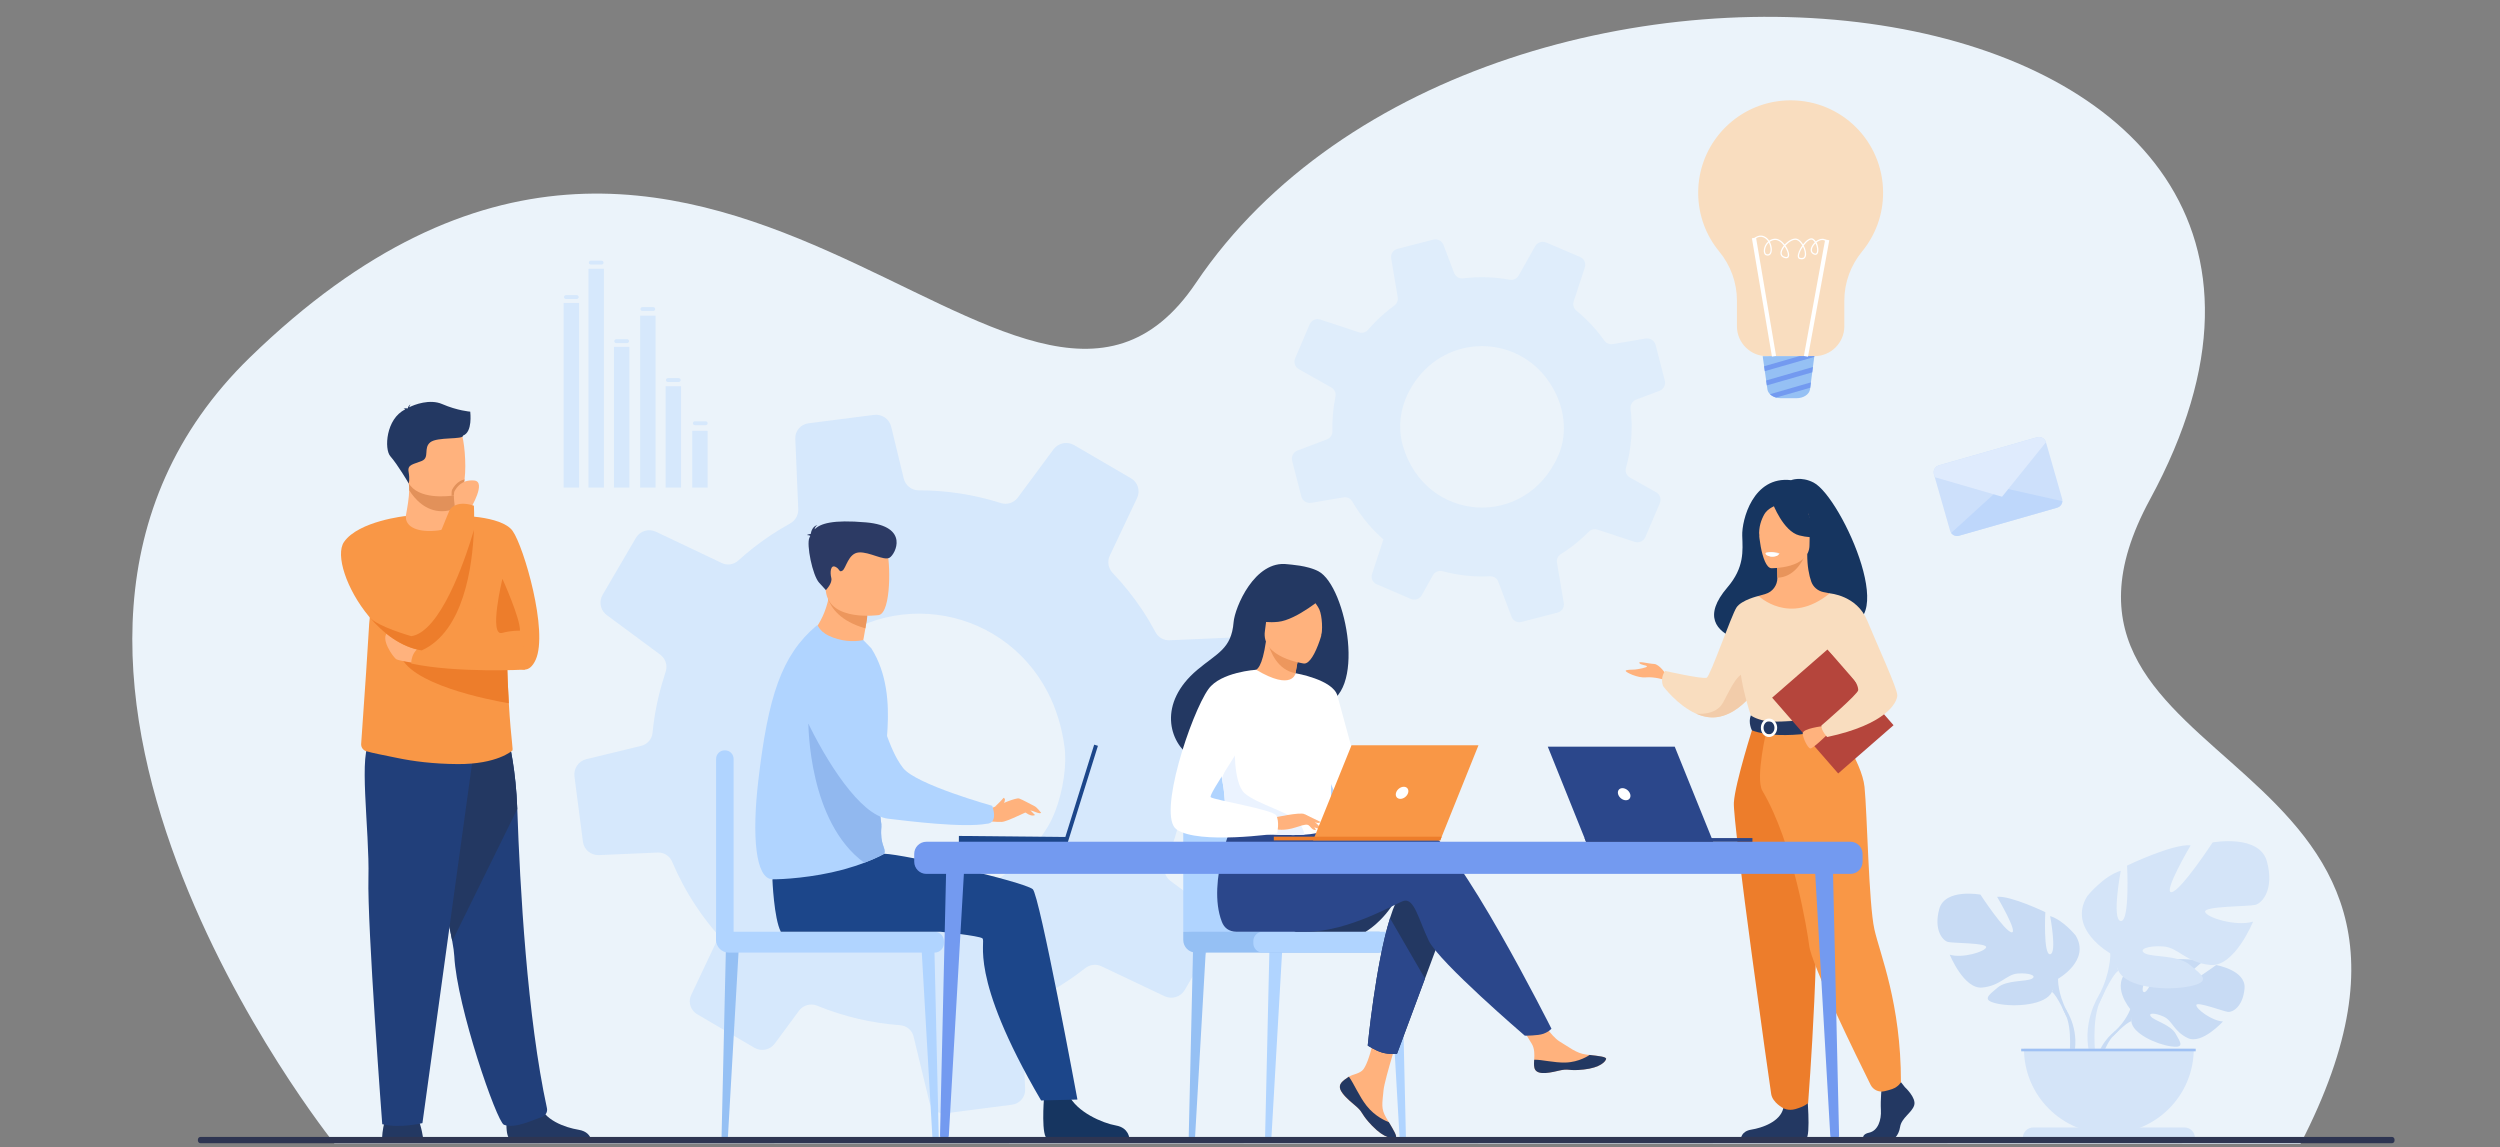 <?xml version="1.0" encoding="utf-8"?>
<!-- Generator: Adobe Illustrator 16.0.0, SVG Export Plug-In . SVG Version: 6.00 Build 0)  -->
<!DOCTYPE svg PUBLIC "-//W3C//DTD SVG 1.1//EN" "http://www.w3.org/Graphics/SVG/1.1/DTD/svg11.dtd">
<svg version="1.1" id="Слой_1" xmlns="http://www.w3.org/2000/svg" xmlns:xlink="http://www.w3.org/1999/xlink" x="0px" y="0px"
	 width="3200px" height="1468.667px" viewBox="0 0 3200 1468.667" enable-background="new 0 0 3200 1468.667" xml:space="preserve">
<rect x="0" y="0" width="3200" height="1468.667" fill="#808080" stroke="none"/>
<g>
	<path fill="#EBF3FA" d="M427.929,1463.521c0,0-501.451-623.91-107.736-1006.336c586.016-569.212,984.846,239.734,1210.588-95.048
		c373.415-553.785,1595.033-411.665,1221.268,276.969c-196.095,361.29,459.983,307.303,192.522,825.129L427.929,1463.521z"/>
	<g>
		<path fill="#DFEDFB" d="M2106.089,687.407l18.104-42.41l0.426-1.013c2.171-5.178,0.144-11.137-4.721-13.865l-33.566-18.869
			c-0.557-0.312-1.072-0.662-1.547-1.045c-3.277-2.725-4.8-7.175-3.556-11.339c6.969-24.634,8.987-50.337,5.873-75.731
			c-0.114-1.054-0.074-2.096,0.078-3.091c0.635-3.784,3.282-7.067,6.95-8.494l30.078-11.315c3.947-1.521,6.624-5.189,7.045-9.222
			c0.092-1.232,0.037-2.552-0.29-3.854l-11.769-45.595c-1.435-5.604-7.006-9.238-12.771-8.241l-42.149,7.152
			c-4.156,0.692-8.32-1.055-10.729-4.526c-3.536-4.95-7.237-9.759-11.258-14.436c-7.543-8.776-15.694-16.668-24.337-23.707
			l-0.035-0.041c-3.61-2.943-5.032-7.696-3.576-12.114l13.565-41.244l0.66-2.079c1.793-5.283-0.82-11.17-6.033-13.383
			l-43.347-18.523c-5.29-2.219-11.445-0.168-14.262,4.845l-21.013,37.352c-2.326,4.16-7.06,6.357-11.673,5.428
			c-19.585-3.608-39.626-4.231-59.403-1.699c-5.037,0.587-9.813-2.289-11.62-7.07l-13.489-35.622
			c-2.067-5.42-7.809-8.332-13.337-6.891l-45.79,11.792c-5.409,1.411-8.83,6.727-7.887,12.178l8.335,49.555
			c0.728,4.196-1.024,8.438-4.466,10.965c-4.26,3.084-8.417,6.37-12.474,9.857c-7.657,6.582-14.651,13.603-20.977,20.982
			c-2.849,3.385-7.44,4.741-11.629,3.302l-49.548-16.359c-5.479-1.769-11.33,0.886-13.585,6.135l-18.611,43.494
			c-1.936,4.615-0.483,9.989,3.393,12.991c0.403,0.302,0.842,0.644,1.327,0.875l41.435,23.333c3.863,2.149,6.102,6.344,5.616,10.72
			c-0.029,0.385-0.058,0.77-0.164,1.149c-0.241,1.143-0.477,2.209-0.605,3.399c-2.562,13.431-3.638,27.168-3.281,40.897
			c0.196,4.582-2.676,8.778-7.055,10.383l-37.616,14.268c-5.338,1.997-8.289,7.773-6.849,13.301l2.602,10.144l9.173,35.374
			c1.399,5.563,6.862,9.072,12.545,8.146l41.522-7.045c4.434-0.787,8.8,1.361,11.061,5.248
			c5.888,10.199,12.882,20.094,20.888,29.408c5.942,6.913,12.346,13.357,19.026,19.203l-2.859,8.648l-11.661,35.504
			c-1.491,4.377,0.042,9.176,3.593,11.883c0.729,0.597,1.547,1.046,2.447,1.423l43.602,18.736
			c5.177,2.172,11.142,0.067,13.906-4.756l14.314-25.549c2.416-4.307,7.575-6.511,12.354-5.221
			c19.801,5.366,40.265,7.569,60.588,6.511c4.819-0.256,9.175,2.55,10.738,6.965l17.037,45.025
			c1.943,5.023,7.306,7.828,12.555,6.482l46.27-11.988c5.486-1.405,8.948-6.757,7.97-12.249l-8.688-51.556
			c-0.787-4.433,1.249-8.847,5.105-11.227c8.24-5.067,16.154-10.934,23.771-17.48c4.098-3.523,8.013-7.175,11.742-10.958
			c2.933-2.953,7.271-4.018,11.239-2.751l47.511,15.664C2097.823,695.376,2103.752,692.728,2106.089,687.407z M1982.58,488.457
			c21.401,31.384,24.019,66.885,12.246,94.131c-41.422,95.419-169.902,86.879-199.016-11.467
			c-7.139-25.274-4.107-53.441,14.119-80.876C1852.622,426.7,1941.627,428.505,1982.58,488.457z"/>
	</g>
	<g>
		<path fill="#D6E8FC" d="M1516.437,1267.262l41.567-71.276l0.979-1.704c5.006-8.709,2.73-19.74-5.3-25.665l-55.405-40.96
			c-0.918-0.679-1.757-1.413-2.513-2.199c-5.214-5.566-6.928-13.806-3.795-20.922c17.847-42.188,27.14-87.377,27.253-133.155
			c0.032-1.897,0.334-3.738,0.826-5.471c1.967-6.577,7.397-11.819,14.228-13.536l55.917-13.406
			c7.345-1.824,12.914-7.742,14.556-14.809c0.438-2.167,0.634-4.523,0.342-6.907l-10.766-83.568
			c-1.301-10.27-10.385-17.958-20.842-17.47l-76.426,3.334c-7.532,0.306-14.538-3.721-18.042-10.419
			c-5.177-9.575-10.681-18.936-16.78-28.132c-11.443-17.258-24.163-33.082-37.943-47.5l-0.053-0.081
			c-5.756-6.028-7.225-14.782-3.657-22.304l33.248-70.213l1.634-3.545c4.357-8.982,1.025-20.015-7.739-25.102l-72.845-42.519
			c-8.9-5.115-20.283-2.841-26.398,5.434l-45.607,61.649c-5.055,6.868-13.947,9.718-21.932,7.044
			c-33.97-10.757-69.416-16.316-105.091-16.214c-9.075-0.077-16.916-6.245-19.061-15.135l-16.036-66.244
			c-2.467-10.083-12.014-16.527-22.148-15.198l-83.92,10.764c-9.917,1.303-17.171,9.981-16.708,19.869l3.789,89.836
			c0.36,7.612-3.694,14.754-10.366,18.476c-8.247,4.53-16.358,9.44-24.335,14.73c-15.059,9.985-29.035,20.896-41.905,32.593
			c-5.81,5.376-14.265,6.764-21.381,3.279l-84.337-40.055c-9.334-4.356-20.314-0.944-25.482,7.874l-42.708,73.089
			c-4.462,7.763-3.078,17.627,3.137,23.818c0.649,0.625,1.351,1.33,2.163,1.848l68.382,50.634c6.381,4.675,9.423,12.62,7.589,20.281
			c-0.138,0.676-0.274,1.354-0.547,2.003c-0.682,1.977-1.336,3.816-1.83,5.9c-7.533,23.278-12.496,47.43-14.913,71.884
			c-0.67,8.18-6.701,14.991-14.832,16.868l-69.958,16.975c-9.92,2.358-16.445,11.959-15.115,22.095l2.365,18.589l8.428,64.844
			c1.248,10.188,10.168,17.632,20.462,17.25l75.288-3.282c8.047-0.412,15.322,4.372,18.473,11.775
			c8.188,19.417,18.407,38.539,30.552,56.854c9.014,13.593,18.951,26.458,29.513,38.321l-6.998,14.72l-28.591,60.445
			c-3.621,7.441-1.964,16.302,3.738,21.896c1.162,1.223,2.514,2.201,4.029,3.071l73.25,42.953
			c8.709,5.006,19.768,2.596,25.748-5.354l31.092-42.183c5.246-7.111,14.896-9.878,23.096-6.526
			c33.962,13.927,69.807,22.386,106.126,25.021c8.613,0.617,15.723,6.566,17.518,14.752l20.246,83.727
			c2.333,9.352,11.231,15.523,20.85,14.301l84.815-11.007c10.053-1.274,17.388-10.007,16.871-19.978l-3.969-93.466
			c-0.413-8.046,4.184-15.429,11.56-18.798c15.756-7.167,31.109-15.824,46.087-25.756c8.059-5.344,15.82-10.959,23.283-16.846
			c5.862-4.592,13.802-5.519,20.566-2.388l80.874,38.367C1499.991,1279.574,1511.106,1276.188,1516.437,1267.262z M1341.351,886.587
			c10.407,20.289,17.717,43.331,21.177,69.048c0.799,5.447,1.027,11.623,0.984,18.097c-0.583,27.928-8.982,61.74-21.332,82.704
			c-94.744,160.214-320.962,116.504-350.802-64.576c-0.454-2.98-0.906-5.961-1.278-8.996c-3.642-28.29,5.324-71.854,19.551-96.523
			c7.481-12.93,15.826-24.558,24.764-34.938C1124.333,748.064,1281.959,771.044,1341.351,886.587z"/>
	</g>
	<g>
		<path fill="#233862" d="M541.785,1458.153c0,0-2.209-17.211-7.326-27.444s-37.678-3.722-37.678-3.722s-6.512,5.582-7.907,31.631
			L541.785,1458.153z"/>
		<path fill="#233862" d="M652.721,1457.92c-7.651-4.67-3.297-39.508-3.297-39.508s35.651-28.521,40.553-6.685
			c4.902,21.837,33.868,31.641,50.357,34.314c11.382,1.846,14.906,8.15,15.998,11.878H652.721z"/>
		<path fill="#213F7A" d="M578.876,1204.536c1.452,7.996,2.373,14.555,2.617,19.258c3.314,64.645,54.416,212.452,63.557,215.899
			c14.143,5.337,36.415-6.008,48.066-9.72c4.829-1.542,8.087-6.412,7.012-11.353c-25.307-116.34-34.607-283.865-37.991-383.048
			c-1.709-49.957-10.285-84.467-10.285-84.467s-124.636-33.255-125.375,8.812C525.821,997.143,567.762,1143.129,578.876,1204.536z"
			/>
		<path fill="#233862" d="M578.876,1204.536l83.261-168.963c-1.709-49.957-10.285-84.467-10.285-84.467
			s-124.636-33.255-125.375,8.812C525.821,997.143,567.762,1143.129,578.876,1204.536z"/>
		<path fill="#213F7A" d="M606.607,960.065L540.72,1437.6c0,0-28.935,6.978-51.439,1.396c0,0-19.29-253.975-17.682-315.375
			s-13.844-164.297,3.526-175.645S606.607,960.065,606.607,960.065z"/>
		<path fill="#F99746" d="M462.284,952.108c-0.317,4.315,2.443,8.24,6.598,9.446c9.19,2.666,19.787,4.523,40.225,8.758
			c19.195,3.986,45.021,7.517,76.752,7.711c50.47,0.322,69.578-17.074,69.578-17.074c2.174,0.041-1.148-10.523-4.141-60.745
			c-1.014-17.013-1.993-38.577-2.698-65.832c-0.637-24.523-1.067-53.658-1.107-88.222c-0.054-41.577-64.41-86.309-65.598-86.309
			l-0.014,0.02c0,5.987-9.436,17.034-23.966,17.987c-17.249,1.127-38.41-7.457-38.41-17.39c0-0.101-31.181,49.879-42.255,103.135
			c-1.41,6.751-2.497,13.872-3.363,21.369C471.256,807.553,473.792,791.436,462.284,952.108z"/>
		<path fill="#F99746" d="M581.891,659.845c0,0,59.844-0.508,74.246,19.691c14.402,20.199,45.98,128.858,29.501,165.015
			c-16.479,36.156-47.313-14.957-64.426-37.104S581.891,659.845,581.891,659.845z"/>
		<path fill="#FFB27D" d="M582.502,650.71l-0.034,6.187c0,0,1.685,19.347-22.138,22.172c-23.824,2.833-41.56-3.556-40.914-18.485
			c2.146-11.56,4.189-23.486,4.349-33.051c0.059-3.554-0.185-7.326-0.847-11.585l46.163-0.922l13.596,2.221L582.502,650.71z"/>
		<path fill="#E2915A" d="M582.678,617.247l-0.176,33.463c-4.904,2.28-10.437,3.672-16.64,3.672
			c-21.216,0-34.93-15.558-42.097-26.85c0.059-3.554-0.185-7.326-0.847-11.585l46.163-0.922L582.678,617.247z"/>
		<path fill="#FFB27D" d="M519.382,608.519c5.355,28.826,42.55,27.879,58.624,26.067c4.524-0.503,7.37-1.081,7.37-1.081
			c5.101-1.362,7.946-9.396,9.268-19.919c2.625-20.825-0.691-51.396-4.208-59.215c-5.295-11.765-15.269-24.49-52.725-15.309
			C500.248,548.25,512.509,571.586,519.382,608.519z"/>
		<path fill="#ED7D2B" d="M643.087,740.824c0,0,23.145,51.115,22.472,66.436c0,0-11.461-0.394-22.472,2.889
			C624.993,815.543,643.087,740.824,643.087,740.824z"/>
		<path fill="#233862" d="M601.93,526.933c0,0-16.487-1.268-35.933-9.723c-15.784-6.862-35.696,0.695-42.16,4.101
			c0.174-1.042,0.589-2.463,1.576-3.889c0,0-2.902,2.058-3.33,4.935c-0.299,0.22-0.433,0.373-0.355,0.423
			c0,0-3.29-0.602-5.404,0.349c0,0,1.479-0.211,2.008,0.74c0.056,0.101,0.139,0.186,0.237,0.262
			c-24.621,11.896-26.895,50.807-18.972,59.811c9.532,10.832,23.652,34.935,23.652,34.935s1.478-5.471-0.255-15.003
			c-1.733-9.532,6.499-9.532,16.898-13.865s1.733-16.465,10.832-23.831c9.099-7.366,42.462-3.033,42.029-8.666
			C605.138,552.999,601.93,528.202,601.93,526.933z"/>
		<path fill="#ED7D2B" d="M511.838,836.573c9.772,39.235,115.437,59.511,139.457,63.631c-1.014-17.013-1.993-38.577-2.698-65.832
			L511.838,836.573z"/>
		<path fill="#FFB27D" d="M535.033,849.325c-1.007,0-23.49-3.355-27.517-5.369s-22.445-28.188-10.383-34.899
			c12.061-6.712,44.44,20.134,44.44,20.134L535.033,849.325z"/>
		<path fill="#F99746" d="M671.781,857.103c0,0-86.956,4.718-145.312-7.777c0,0-1.472-16.859,16.868-24.347
			c0,0,90.95-19.277,112.8-13.908C677.986,816.439,671.781,857.103,671.781,857.103z"/>
		<path fill="#F99746" d="M472.086,788.861c18.047,21.759,41.638,39.524,67.645,43.686l0.006-0.007
			c0.215-0.329,7.873-11.953,6.437-29.041c-0.665-7.905-3.275-16.986-9.47-26.657c-1.906-2.974-3.604-6.45-5.114-10.309
			c-14.202-36.235-12.087-106.075-12.087-106.075s-60.309,6.316-79.101,33.162C428.892,710.063,443.569,754.459,472.086,788.861z"/>
		<path fill="#E2915A" d="M578.006,634.586c4.524-0.503,7.37-1.081,7.37-1.081c5.101-1.362,7.946-9.396,9.268-19.919
			c-9.563,2.356-13.946,9.745-15.771,12.893C578.046,627.895,577.878,631.069,578.006,634.586z"/>
		<path fill="#FFB27D" d="M602.304,650.891c0,0,20.829-34.37,4.631-35.865c-16.197-1.495-22.705,9.467-25.044,13.494
			s0.611,22.191,0.611,22.191L602.304,650.891z"/>
		<path fill="#F99746" d="M522.919,802.345c0.637,4.356,1.939,8.362,3.55,11.934c5.087,11.295,13.262,18.269,13.262,18.269
			l0.006-0.007c54.094-24.416,65.041-108.262,66.873-154.33c0.738-18.517,0-30.933,0-30.933c-24.403-8.081-31.262,5.96-31.262,5.96
			s-28.812,68.517-43.759,113.296C525.872,783.667,522.187,797.332,522.919,802.345z"/>
		<path fill="#ED7D2B" d="M472.086,788.861c18.047,21.759,41.638,39.524,67.645,43.686l0.006-0.007
			c54.094-24.416,65.041-108.262,66.873-154.33c0,0-25.598,92.839-60.437,125.289c-6.295,5.873-12.899,9.766-19.705,10.779
			c0,0-43.933-12.417-53.148-24.107C472.664,789.332,472.261,788.916,472.086,788.861z"/>
	</g>
	<g>
		<g>
			<path fill="#C8DBF4" d="M2726.783,1291.666c0,0-26.457-30.865-1.631-50.471c0,0,18.133-10.979,32.918-10.087
				c0,0-20.951,35.132-14.173,38.627c6.778,3.494,20.523-40.83,20.523-40.83s41.265-4.002,54.539,2.38
				c0,0-35.276,28.868-27.847,30.587s45.533-26.616,45.533-26.616s38.405,6.536,36.357,29.965s-15.281,30.663-21.098,30.04
				s-39.84-13.61-40.581-8.845s19.739,20.34,34.081,21.068c0,0-27.077,29.861-45.072,21.244
				c-17.996-8.618-19.532-22.279-30.75-27.403s-20.793-5.11-16.162,0.114c4.631,5.227,24.934,10.305,31.349,21.652
				s12.171,19-6.448,16.199c-18.618-2.802-48.882-16.426-50.211-32.025C2726.783,1291.666,2726.783,1291.666,2726.783,1291.666z"/>
			<g>
				<path fill="#C8DBF4" d="M2854.133,1265.853c0,0-104.313-4.02-127.35,25.813c0,0-5.095,15.258-20.771,29.152l-2.444,6.659
					c0,0,18.076-19.059,24.544-20.212C2728.111,1307.266,2717.996,1270.307,2854.133,1265.853z"/>
				<path fill="#C8DBF4" d="M2706.012,1320.818c0,0-22.391,16.559-23.945,46.145l4.063,0.363c0,0,7.151-30.592,20.076-42.555
					C2719.131,1312.808,2706.012,1320.818,2706.012,1320.818z"/>
			</g>
		</g>
		<g>
			<path fill="#C8DBF4" d="M2634.283,1252.85c0,0,42.085-23.568,22.445-55.553c0,0-15.712-19.64-32.547-24.69
				c0,0,8.979,47.697,0,48.819c-8.978,1.122-6.172-53.869-6.172-53.869s-44.33-21.323-61.725-19.64c0,0,27.495,46.574,18.518,45.452
				c-8.979-1.123-39.842-48.258-39.842-48.258s-45.451-8.418-52.746,18.518c-7.295,26.935,4.488,40.401,11.223,42.085
				c6.733,1.684,49.941,1.122,48.818,6.733c-1.122,5.611-30.301,14.59-46.574,9.539c0,0,17.957,44.33,41.524,42.086
				c23.567-2.245,30.862-16.834,45.452-17.957c14.59-1.122,25.251,2.806,17.956,6.734c-7.295,3.928-31.984,1.287-43.769,11.305
				c-11.783,10.019-21.323,16.19,0.561,20.68c21.885,4.489,61.164,1.684,69.021-15.15S2634.283,1252.85,2634.283,1252.85z"/>
			<g>
				<path fill="#C8DBF4" d="M2502.977,1172.046c0,0,117.839,38.157,131.307,80.804c0,0-0.562,19.078,11.223,40.963v8.417
					c0,0-12.346-28.618-19.079-32.546C2626.427,1269.684,2652.8,1232.648,2502.977,1172.046z"/>
				<path fill="#C8DBF4" d="M2645.506,1293.812c0,0,18.172,27.596,7.812,61.188l-4.676-1.255c0,0,4.538-37-4.97-55.608
					C2634.165,1279.527,2645.506,1293.812,2645.506,1293.812z"/>
			</g>
		</g>
		<g>
			<path fill="#D4E4F8" d="M2701.237,1220.346c0,0-55.477-31.066-29.588-73.229c0,0,20.712-25.889,42.901-32.546
				c0,0-11.834,62.873,0,64.353c11.836,1.479,8.137-71.01,8.137-71.01s58.436-28.107,81.365-25.889c0,0-36.244,61.394-24.41,59.914
				c11.836-1.479,52.518-63.612,52.518-63.612s59.915-11.095,69.531,24.409c9.615,35.505-5.918,53.258-14.794,55.477
				s-65.832,1.479-64.353,8.876c1.479,7.397,39.943,19.231,61.394,12.575c0,0-23.67,58.435-54.736,55.476
				c-31.067-2.958-40.683-22.19-59.914-23.67s-33.286,3.698-23.67,8.876c9.615,5.178,42.162,1.697,57.695,14.902
				c15.533,13.206,28.107,21.343-0.74,27.26c-28.848,5.918-80.625,2.219-90.981-19.971
				C2701.237,1220.346,2701.237,1220.346,2701.237,1220.346z"/>
			<g>
				<path fill="#D4E4F8" d="M2874.322,1113.832c0,0-155.333,50.298-173.085,106.514c0,0,0.739,25.149-14.794,53.997v11.096
					c0,0,16.273-37.724,25.148-42.901C2711.592,1242.537,2676.828,1193.718,2874.322,1113.832z"/>
				<path fill="#D4E4F8" d="M2686.443,1274.343c0,0-23.955,36.377-10.299,80.657l6.163-1.655c0,0-5.982-48.772,6.551-73.302
					C2701.392,1255.513,2686.443,1274.343,2686.443,1274.343z"/>
			</g>
		</g>
		<path fill="#D4E4F8" d="M2699.367,1451.025c60.017,0,108.67-48.652,108.67-108.669h-217.338
			C2590.699,1402.373,2639.352,1451.025,2699.367,1451.025z"/>
		<path fill="#D4E4F8" d="M2809.537,1456.555h-220.339l0,0c0-7.404,6.002-13.406,13.406-13.406h193.526
			C2803.535,1443.148,2809.537,1449.15,2809.537,1456.555L2809.537,1456.555z"/>
		<rect x="2587.125" y="1342.355" fill="#9FC1F4" width="223.383" height="3.334"/>
	</g>
	<g>
		<path fill="#163560" d="M2321.428,617.698c-15.996-8.298-28.812-3.083-28.812-3.083c-48.943-5.748-63.222,51.331-62.558,70.971
			c0.655,19.637,2.904,40.733-18.953,66.248c-63.136,73.7,69.092,76.951,69.092,76.951c1.118-58.885,71.705-37.398,68.61-31.433
			C2439.292,819.068,2357.805,636.57,2321.428,617.698z"/>
		<path fill="#FFB27D" d="M2132.632,863.184c0,0-8.606-13.104-15.543-13.36s-19.782-3.854-18.755-1.284
			c1.027,2.568,8.992,2.826,9.763,4.367s-11.818,3.854-15.415,4.111c-3.597,0.256-12.075,0-11.818,1.798
			c0.257,1.799,15.281,9.249,25.882,8.222c10.601-1.028,23.703,3.083,23.703,3.083L2132.632,863.184z"/>
		<path fill="#F9DDBF" d="M2257.108,867.422c0,0-4.679,9.265-13.164,19.909c-10.228,12.81-25.997,27.608-45.798,30.529
			c-9.457,1.395-18.707-0.64-27.208-4.417c-0.023-0.007-0.031-0.007-0.031-0.007c-24.047-10.675-42.129-35.224-42.129-35.224
			c-4.239-11.562,2.697-19.4,2.697-19.4s48.558,10.922,53.183,8.609c4.624-2.312,31.601-80.027,38.021-89.792
			c6.428-9.766,28.317-14.837,28.317-14.837L2257.108,867.422z"/>
		<path fill="#F2CCAA" d="M2243.944,887.331c-10.228,12.81-25.997,27.608-45.798,30.529c-9.457,1.395-18.707-0.64-27.208-4.417
			c0.94,0.124,24.957,3.091,34.53-14.035c9.765-17.473,20.324-45.22,34.83-35.971C2246.557,867.43,2246.279,877.35,2243.944,887.331
			z"/>
		<path fill="#233862" d="M2438.268,1391.574c0,0,14.817,13.521,11.926,23.129c-2.891,9.608-16.262,16.014-18.069,27.756
			c-1.807,11.742-9.034,18.147-15.539,18.147s-31.013,0-31.013,0s-4.788-8.263,6.776-10.754s15.925-16.289,15.202-29.1
			s1.084-29.891,1.084-29.891l24.574-5.693L2438.268,1391.574z"/>
		<path fill="#233862" d="M2312.859,1397.314c0,0,5.331,57.283-1.174,60.485l-83.248-0.171c0,0,0-9.607,13.371-11.742
			s36.861-9.963,40.836-27.399C2286.62,1401.051,2312.859,1397.314,2312.859,1397.314z"/>
		<path fill="#FFB27D" d="M2372.184,986.355c-17.131-38.419-27.613-49.446-25.612-61.37c1.489-8.875-4.535-165.473-4.535-165.473
			c-2.032-0.63-6.106-1.193-8.335-1.688c-7.026-1.561-12.843-6.496-15.264-13.275c-2.915-8.166-5.233-20.223-5.18-35.333
			l-2.194,0.432l-36.897,7.307c0,0,0.84,11.612,0.864,22.551c0.001,0.091,0.001,0.182,0.001,0.272
			c0.045,9.5-6.188,17.885-15.315,20.52c-4.66,1.346-8.716,2.495-8.716,2.495s-13.549,38.682-16.137,78.42
			c-2.588,39.737,24.638,57.001-0.205,136.411C2209.295,1058.728,2381.647,1007.584,2372.184,986.355z"/>
		<path fill="#E8945B" d="M2274.166,716.956c0,0,0.84,11.612,0.864,22.551c20.647-0.582,31.562-19.417,36.033-29.857
			L2274.166,716.956z"/>
		<path fill="#FFB27D" d="M2267.271,727.313c0,0,48.852,0.806,48.886-29.624c0.033-30.43,6.361-50.82-24.828-52.621
			c-31.189-1.801-37.262,9.804-39.743,19.958C2249.104,675.181,2254.564,726.32,2267.271,727.313z"/>
		<path fill="#163560" d="M2269.079,644.323c0,0,13.375,35.7,33.902,40.979c20.526,5.279,29.431-0.221,29.431-0.221
			s-15.745-12.508-19.013-34.342C2313.399,650.739,2279.168,627.332,2269.079,644.323z"/>
		<path fill="#163560" d="M2272.394,647.222c0,0-9.919,3.708-14.001,10.941c-3.991,7.074-7.393,16.442-6.604,27.936
			c0,0-10.076-24.265,1.248-37.992C2265.046,633.552,2272.394,647.222,2272.394,647.222z"/>
		<path fill="#EBF3FA" d="M2277.899,708.436c0,0-3.37,4.435-10.114,4.116c-5.433-0.257-7.527-4.97-7.527-4.97
			S2270.236,705.183,2277.899,708.436z"/>
		<path fill="#F9DDBF" d="M2376.898,828.785c0,0,1.24,17.489,0,38.477c-0.825,13.912-14.898,32.548-16.895,37.156
			c-5.01,11.562-10.659,13.442-10.659,13.442l-43.71,10.714l-15.368,3.761l-48.465-14.475c0,0-22.075-61.614-13.211-96.298
			c8.863-34.684,22.406-58.77,22.406-58.77s39.547,38.723,91.041-3.284L2376.898,828.785z"/>
		<path fill="#F2CCAA" d="M2364.104,872.94c-0.824,13.912-2.104,26.869-4.101,31.478c-5.01,11.562-10.659,13.442-10.659,13.442
			l-43.71,10.714l-18.983-5.581c0,0,63.372-9.604,56.35-64.126L2364.104,872.94z"/>
		<path fill="#ED7D2B" d="M2244.884,927.213c0,0-24.001,74.705-25.542,100.141c-1.541,25.435,45.879,361.324,47.787,373.044
			c1.798,11.048,15.516,18.09,15.516,18.09s6.31,3.722,15.314,1.179c12.493-3.527,16.442-7.751,16.442-7.751
			s18.681-239.555,7.12-325.128s-11.697-159.574-11.697-159.574H2244.884z"/>
		<path fill="#F99746" d="M2346.571,924.985c0,0,36.61,49.122,40.024,82.328c3.412,33.207,5.354,149.847,12.625,182.219
			c7.271,32.371,33.988,94.668,33.988,195.637c0,0-2.777,5.787-11.352,8.87c-2.742,0.985-6.416,1.941-9.983,2.76
			c-7.071,1.621-14.326-1.835-17.553-8.332c-18.062-36.366-75.597-153.657-78.547-178.004
			c-2.087-17.23-20.254-131.265-59.88-198.179c-9.513-16.064,5.839-79.949,5.839-79.949L2346.571,924.985z"/>
		<path fill="#FFFFFF" d="M2276.814,709.25c0,0-0.845,3.586-9.766,3.033c0,0-7.49-0.463-7.261-4.404
			C2259.788,707.879,2267.051,705.075,2276.814,709.25z"/>
		<path fill="#233862" d="M2241.05,915.68c0,0,9.636,7.622,28.776,8.008c22.863,0.46,79.516-5.829,79.516-5.829
			s2.518,7.033,2.415,14.459c0,0-69.192,17.453-109.282,2.549C2242.475,934.866,2237.305,925.138,2241.05,915.68z"/>
		<g>
			<path fill="#FFFFFF" d="M2264.341,943.39c-5.753,0-10.433-5.297-10.433-11.808s4.68-11.808,10.433-11.808
				s10.433,5.297,10.433,11.808S2270.094,943.39,2264.341,943.39z M2264.341,923.232c-3.846,0-6.975,3.745-6.975,8.35
				s3.129,8.35,6.975,8.35s6.975-3.745,6.975-8.35S2268.187,923.232,2264.341,923.232z"/>
		</g>
		
			<rect x="2299.138" y="847.207" transform="matrix(0.754 -0.657 0.657 0.754 -21.834 1764.758)" fill="#B5453C" width="93.997" height="128.667"/>
		<path fill="#FFB27D" d="M2333.354,929.42c0,0-25.974,3.037-25.893,9.203s6.473,18.832,9.68,19.395
			c3.209,0.563,21.139-17.129,21.139-17.129L2333.354,929.42z"/>
		<path fill="#F9DDBF" d="M2342.038,759.509c0,0,34.677,2.432,47.97,34.745s38.514,86.568,38.514,95.695
			s-14.088,37.264-89.749,53.44c0,0-7.826-8.232-7.353-14.742c0,0,47.23-40.567,47.104-45.31
			c-0.24-8.968-7.742-20.808-49.209-62.287C2318.041,809.773,2342.038,759.509,2342.038,759.509z"/>
	</g>
	<g>
		<path fill="#CDE0FB" d="M2618.836,566.04l20.682,72.279c0.305,1.065,0.407,2.145,0.336,3.187c-0.25,3.8-2.852,7.208-6.72,8.315
			l-125.526,35.918c-3.889,1.113-7.907-0.434-10.125-3.549c-0.6-0.84-1.067-1.793-1.367-2.838l-20.673-72.249
			c-1.415-4.944,1.44-10.087,6.374-11.5l125.525-35.918C2612.266,558.277,2617.403,561.111,2618.836,566.04z"/>
		<g>
			<path fill="#BED7FB" d="M2639.854,641.505c-0.25,3.8-2.852,7.208-6.72,8.315l-125.526,35.918
				c-3.889,1.113-7.907-0.434-10.125-3.549l63.933-58.246L2639.854,641.505z"/>
			<path fill="#DFEBFD" d="M2618.836,566.04l-56.196,69.784l-86.14-25.022l-1.058-3.698c-1.415-4.944,1.44-10.087,6.374-11.5
				l125.525-35.918C2612.266,558.277,2617.403,561.111,2618.836,566.04z"/>
		</g>
	</g>
	<g>
		<g>
			<path fill="#B0D4FF" d="M1623.439,1458.618h-0.357c-2.108,0-3.804-1.735-3.756-3.843l5.695-246.835l16.775-1.957l-14.305,248.809
				C1627.368,1456.939,1625.591,1458.618,1623.439,1458.618z"/>
		</g>
		<g>
			<path fill="#95C0F4" d="M1525.683,1458.618h-0.358c-2.108,0-3.804-1.735-3.755-3.843l5.695-246.835l16.775-1.957l-14.306,248.809
				C1529.611,1456.939,1527.834,1458.618,1525.683,1458.618z"/>
		</g>
		<g>
			<path fill="#B0D4FF" d="M1795.438,1458.618h0.357c2.108,0,3.805-1.735,3.756-3.843l-5.695-246.835l-16.775-1.957l14.305,248.809
				C1791.509,1456.939,1793.286,1458.618,1795.438,1458.618z"/>
		</g>
		<path fill="#B0D4FF" d="M1514.567,1192.632v-169.143c0-29.763,24.127-53.89,53.889-53.89h121.863
			c29.762,0,53.889,24.127,53.889,53.89v175.606L1514.567,1192.632z"/>
		<path fill="#95C0F4" d="M1766.042,1219.335h-235.294c-8.937,0-16.181-7.244-16.181-16.181v-10.522h251.475V1219.335z"/>
		<path fill="#B0D4FF" d="M1794.238,1219.335h-178.009c-6.608,0-11.965-5.356-11.965-11.964v-2.774
			c0-6.608,5.356-11.965,11.965-11.965h178.009c6.608,0,11.965,5.356,11.965,11.965v2.774
			C1806.203,1213.979,1800.847,1219.335,1794.238,1219.335z"/>
	</g>
	<g>
		<path fill="#233862" d="M1787.327,1150.486c-17.457,30.385-39.415,42.113-39.415,42.113h-91.35
			C1656.562,1192.6,1800.646,1127.307,1787.327,1150.486z"/>
		<g>
			<path fill="#FFB27D" d="M1717.168,1385.578c-2.381,2.728-2.684,5.776-1.506,9.032c0.001,0.013,0.009,0.032,0.023,0.045
				c2.179,6.021,9.377,12.744,17.738,19.458c1.067,0.863,2.019,1.646,2.846,2.373c0.218,0.191,0.436,0.382,0.64,0.573
				c0.168,0.147,0.331,0.303,0.492,0.444c7.797,7.188,4.862,8.834,18.87,23.418c15.972,16.618,26.969,16.918,30.097,15.403
				c2.646-1.29-2.73-10.104-8.688-20.011c-0.289-0.477-0.572-0.961-0.868-1.444c-0.794-1.316-1.582-2.653-2.37-3.978
				c-6.982-11.923-5.188-17.517-3.533-35.26c1.345-14.419,22.431-80.553,22.431-80.553l-30.607-5.272
				c0,0-9.218,52.662-19.374,60.772c-5.431,4.322-11.51,4.377-16.729,7.581c-0.369,0.223-0.731,0.451-1.086,0.687
				C1722.576,1380.813,1719.555,1382.843,1717.168,1385.578z"/>
			<path fill="#233862" d="M1717.168,1385.578c-2.381,2.728-2.684,5.776-1.506,9.032c0.001,0.013,0.009,0.032,0.023,0.045
				c2.668,6.015,9.685,12.704,17.767,19.396c1.056,0.877,1.988,1.683,2.817,2.435c0.218,0.191,0.436,0.382,0.64,0.573
				c0.168,0.147,0.331,0.303,0.492,0.444c7.797,7.188,4.862,8.834,18.87,23.418c15.972,16.618,26.969,16.918,30.097,15.403
				c2.646-1.29-2.73-10.104-8.688-20.011c-3.109-1.139-17.552-7.006-28.471-20.979c-9.617-12.272-16.031-28.041-22.58-37.175
				c-0.369,0.223-0.731,0.451-1.086,0.687C1722.576,1380.813,1719.555,1382.843,1717.168,1385.578z"/>
			<path fill="#FFB27D" d="M1963.974,1366.461c1.89,9.448,15.357,7.872,30.403,4.195c15.047-3.677,11.471,0.694,32.884-1.677
				c21.414-2.37,27.901-10.354,28.555-13.539c0.585-2.825-9.996-3.821-21.346-5.129c-1.427-0.16-2.86-0.337-4.295-0.514
				c-12.813-1.607-22.197-9.876-33.837-16.667c-11.024-6.432-27.478-32.639-27.478-32.639l-29.367,2.326
				c0,0,15.411,23.407,21.372,33.584c3.506,5.985,3.319,13.9,2.883,20.013C1963.521,1359.737,1963.304,1363.134,1963.974,1366.461z"
				/>
			<path fill="#233862" d="M1994.377,1370.656c15.047-3.677,11.471,0.694,32.884-1.677c21.414-2.37,27.901-10.354,28.555-13.539
				c0.585-2.825-9.996-3.821-21.346-5.129l-0.106,0.218c0,0-12.842,9.106-30.667,9.533c-14.528,0.353-29.916-3.81-39.948-3.647
				c-0.228,3.322-0.444,6.719,0.226,10.046C1965.863,1375.909,1979.331,1374.333,1994.377,1370.656z"/>
			<path fill="#233862" d="M1851.43,1178.679l-27.453,73.873l-35.842,96.457c0,0-9.727,0.939-19.041-1.739
				c-8.575-2.479-18.415-8.964-18.415-8.964s9.952-103.567,28.518-163.02c4.758-15.261,10.091-27.604,15.975-34.552
				C1823.951,1106.721,1851.43,1178.679,1851.43,1178.679z"/>
			<path fill="#2B478B" d="M1823.518,1061.358c-17.985-5.802-69.283,1.647-120.813,11.734l-10.789-17.796l-111.303-8.692
				c0,0-36.728,81.449-16.621,133.347c2.956,7.628,8.828,12.521,18.838,12.681c0.004,0.005,1.621-0.005,1.625,0
				c0,0,66.245-0.038,87.756-0.038c55.353,0,117.145-38.05,125.139-39.648c13.084-2.617,18.317,23.551,31.401,51.027
				s122.988,121.681,122.988,121.681s16.892,0.167,23.87-2.449c7.504-2.814,10.249-6.47,10.249-6.47
				S1864.077,1074.442,1823.518,1061.358z"/>
			<path fill="#233862" d="M1687.536,731.203c-14.258-7.487-35.952-8.5-39.478-8.973c-42.177-5.668-67.562,55.618-69.054,74.188
				c-2.751,34.229-20.859,39.448-46.347,60.885c-51.104,42.982-36.118,92.929-8.174,111.487
				c16.767,11.135,46.319-0.002,46.319-0.002c0.418,0.292,80.824-44.948,120.458-66.771
				C1750.679,893.57,1723.87,750.282,1687.536,731.203z"/>
			<path fill="#FFB27D" d="M1658.041,883.441c0.174,0.112-19.501,6.83-32.657,1.003c-12.377-5.47-21.753-25.832-21.569-25.843
				c5.631-0.26,11.812-5.183,16.571-37.481l2.398,0.86l40.31,14.505c0,0-2.921,12.935-4.81,25.249
				C1656.693,872.074,1655.839,881.979,1658.041,883.441z"/>
			<path fill="#ED975D" d="M1663.094,836.485c0,0-2.921,12.935-4.81,25.249c-23.153-4.168-32.24-27.236-35.5-39.754
				L1663.094,836.485z"/>
			<path fill="#FFB27D" d="M1669.098,849.323c0,0-55.152-7.402-50.014-41.678c5.139-34.274,1.48-58.313,36.911-55.037
				c35.431,3.277,40.296,17.379,41.363,29.237S1683.576,850.365,1669.098,849.323z"/>
			<path fill="#233862" d="M1695.348,763.059c0,0-35.305,30.425-59.32,32.878c-24.015,2.452-33.106-5.256-33.106-5.256
				s14.155-11.753,22.674-30.72c2.511-5.591,7.814-9.427,13.921-9.954C1656.663,748.527,1689.17,747.852,1695.348,763.059z"/>
			<path fill="#233862" d="M1673.278,760.333c0,0,11.811,11.42,15.53,19.891c3.59,8.174,4.666,27.724,1.808,35.488
				c0,0,18.402-35.782,7.984-53.168C1687.553,744.11,1673.278,760.333,1673.278,760.333z"/>
			<path fill="#FFFFFF" d="M1704.481,964.686c-1.667,111.641-0.458,88.312-12.669,98.905c-2.943,2.551-11.216,4.071-22.104,4.79
				c-34.232,2.272-94.41-3.367-96.699-9.694c-7.896-21.89-2.321-28.69-8.91-62.204c-0.687-3.564-1.537-7.422-2.534-11.624
				c-5.493-23.018-10.838-30.849,8.648-67.828c17.672-33.497,36.031-60.684,37.683-59.703c46.624,27.678,50.385,4.414,50.385,4.414
				S1705.299,910.229,1704.481,964.686z"/>
			<path fill="#2B478B" d="M1823.977,1252.552l-35.842,96.457c0,0-9.727,0.939-19.041-1.739c-8.575-2.479-18.415-8.964-18.415-8.964
				s9.952-103.567,28.518-163.02L1823.977,1252.552z"/>
			<path fill="#FFFFFF" d="M1658.284,861.734c0,0,47.976,8.134,53.608,28.79c5.634,20.655,38.786,142.088,38.786,142.088
				s-24.389,4.382-35.656-6.886c-11.267-11.267-39.204-104.531-39.204-104.531L1658.284,861.734z"/>
			<path fill="#EBF3FF" d="M1669.709,1068.381c-34.232,2.272-94.41-3.367-96.699-9.694c-7.896-21.89-2.321-28.69-8.91-62.204
				l16.512-46.494c0,0-2.73,51.774,12.539,65.393c15.253,13.617,62.515,26.287,69.937,37.666
				C1666.669,1058.507,1669.022,1063.983,1669.709,1068.381z"/>
			<path fill="#FFB27D" d="M1630.486,1046.604c0,0,33.773-7.52,39.223-4.522c5.449,2.998,18.768,13.912,20.436,17.711
				c1.668,3.798-12.133-2.884-16.621-4.087c-2.906-0.78-10.558,1.879-14.346,3.142c-15.939,5.313-25.707,2.58-25.707,2.58
				L1630.486,1046.604z"/>
			<path fill="#FFFFFF" d="M1607.869,857.303c0,0-45.349,2.793-61.047,24.688c-22.098,30.821-65.936,162.176-40.812,179.694
				c28.294,19.729,128.77,5.161,128.77,5.161s3.344-15.629-1.309-23.188s-80.251-19.772-83.741-23.262s43.615-68.039,43.615-78.507
				S1607.869,857.303,1607.869,857.303z"/>
			<path fill="#FFB27D" d="M1671.344,1051.482c0,0,7.077,9.128,9.396,10.218c2.32,1.09,3.818,0.817,3.818,0.817l-4.768-8.583
				L1671.344,1051.482z"/>
			<path fill="#FFB27D" d="M1669.709,1042.082l20.574,9.991c0,0-0.875,1.433-3.408,1.316c-2.533-0.115-8.924-2.452-8.924-2.452
				L1669.709,1042.082z"/>
		</g>
		<g>
			<g>
				<polygon fill="#F99746" points="1680.74,1075.684 1843.487,1075.684 1892.444,953.94 1729.948,953.94 				"/>
				<polygon fill="#ED7D2B" points="1845.395,1070.939 1630.486,1070.939 1630.486,1075.684 1843.487,1075.684 				"/>
			</g>
			<path fill="#FFFFFF" d="M1802.404,1014.812c1.228-4.279-1.247-7.749-5.526-7.749c-4.28,0-8.744,3.47-9.972,7.749
				c-1.227,4.279,1.248,7.749,5.527,7.749S1801.177,1019.091,1802.404,1014.812z"/>
		</g>
	</g>
	<g>
		<path fill="#B0D4FF" d="M928.071,1213.545h-0.52c-6.048,0-10.952-4.904-10.952-10.953V971.395c0-6.049,4.904-10.952,10.952-10.952
			h0.52c6.049,0,10.952,4.903,10.952,10.952v231.197C939.023,1208.641,934.12,1213.545,928.071,1213.545z"/>
		<g>
			<path fill="#95C0F4" d="M927.715,1458.618h-0.358c-2.108,0-3.804-1.735-3.755-3.843l5.695-246.835l16.775-1.957l-14.306,248.809
				C931.644,1456.939,929.866,1458.618,927.715,1458.618z"/>
		</g>
		<g>
			<path fill="#B0D4FF" d="M1197.469,1458.618h0.358c2.108,0,3.804-1.735,3.755-3.843l-5.695-246.835l-16.775-1.957l14.305,248.809
				C1193.541,1456.939,1195.318,1458.618,1197.469,1458.618z"/>
		</g>
		<path fill="#B0D4FF" d="M1196.271,1192.632h-28.196h-149.813H916.599v10.522c0,8.937,7.245,16.181,16.181,16.181h85.481h149.813
			h28.196c6.608,0,11.965-5.356,11.965-11.964v-2.774C1208.235,1197.988,1202.878,1192.632,1196.271,1192.632z"/>
		<path fill="#163560" d="M1336.281,1405.851c0,0-4.12,51.18,5.044,51.859c1.219,0.09,46.481,0.09,46.481,0.09l57.78-0.335
			c0,0-0.378-13.922-17.268-16.865c-16.89-2.943-50.317-17.155-60.548-39.478
			C1357.008,1377.639,1336.281,1405.851,1336.281,1405.851z"/>
		<path fill="#1C468A" d="M988.676,1125.47c0,0,1.923,50.297,10.79,67.162h204.354c0,0,49.1,5.082,53.576,8.393
			c5.648,4.178-19.667,45.622,75.229,207.587l46.483-1.185c0,0-48.605-262.674-57.242-269.322
			c-12.919-9.944-164.097-44.556-189.977-45.312C1106.009,1092.038,988.676,1125.47,988.676,1125.47z"/>
		<path fill="#FFB27D" d="M1103.243,827.441c15.77,9.767,16.658,29.224,16.658,29.224c-38.463,9.949-94.426-32.752-94.426-32.752
			s24.758-16.635,33.93-53.188c0.464-1.844,0.887-3.735,1.26-5.67c1.203-6.156,1.948-12.822,2.082-20.015l17.669,15.828
			l29.38,26.322c0,0-0.666,10.922-4.341,29.709C1104.816,820.178,1104.083,823.695,1103.243,827.441z"/>
		<path fill="#B0D4FF" d="M1124.973,1029.356c-1.312,8.582,1.348,15.486,2.625,21.87c0.497,2.436,0.792,4.801,0.579,7.152
			c-2.104,23.739,6.36,26.754,3.712,34.414c0,0-9.044,5.285-25.595,11.562c-7.199,2.719-15.83,5.639-25.76,8.382
			c-0.52,0.142-1.04,0.284-1.572,0.426c-38.445,10.392-78.865,12.612-90.285,12.307c-21.814-0.584-26.215-55.875-18.124-125.516
			c12.606-108.492,29.65-161.092,74.574-199.1c2.83-2.394,0.922,5.75,16.019,13.032c13.95,6.715,30.785,8.287,43.836,5.391
			l10.273,10.533c20.405,32.228,22.544,70.483,20.807,102.368C1133.863,972.492,1128.768,1004.66,1124.973,1029.356z"/>
		<path fill="#ED975D" d="M1109.797,787.19c0,0,1.563-1.646-2.112,17.142c-32.543-9.415-43.144-25.994-47.489-36.985
			c-1.236-3.105,12.097-4.761,20.221-6.479L1109.797,787.19z"/>
		<path fill="#FFB27D" d="M1124.922,787.283c0,0-62.79,8.991-67.788-30.198c-4.998-39.188-16.467-64.42,23.411-71.818
			c39.878-7.397,49.59,6.561,54.44,19.235C1139.834,717.177,1141.126,783.934,1124.922,787.283z"/>
		<g>
			
				<rect x="1380.79" y="949.737" transform="matrix(-0.954 -0.298 0.298 -0.954 2400.343 2397.873)" fill="#1C468A" width="5.031" height="131.752"/>
			
				<rect x="1227.828" y="1070.247" transform="matrix(-1 -0.01 0.01 -1 2582.688 2162.173)" fill="#1C468A" width="138.257" height="8.271"/>
		</g>
		<path fill="#2C3A64" d="M1037.112,686.057c-0.504-0.587-1.672-1.066-4.281-1.229c0,0,2.095-1.288,4.885-1.335
			c0.574-3.624,2.555-10.031,8.812-11.542c0,0-3.37,1.762-3.839,5.616c7.291-7.371,22.832-12.655,65.72-8.93
			c56.522,4.91,37.597,40.975,30.241,45.234c-7.356,4.259-25.693-7.721-39.344-6.746s-16.4,20.667-21.049,23.336
			s-2.792-2.1-9.031-4.98c-6.239-2.879-6.917,7.492-5.161,14.252c1.755,6.761-6.918,15.591-6.918,15.591s0,0-8.621-9.432
			c-8.62-9.432-16.502-49.157-12.482-57.58C1036.398,687.568,1036.75,686.814,1037.112,686.057z"/>
		<path fill="#91B8EF" d="M1131.889,1092.793c0,0-9.044,5.285-25.595,11.562c-71.642-52.266-71.251-175.995-71.642-178.111
			l89.978,79.231l2.967,45.751c0.497,2.436,0.792,4.801,0.579,7.152C1126.073,1082.118,1134.537,1085.133,1131.889,1092.793z"/>
		<g>
			<path fill="#FFB27D" d="M1261.591,1034.59c0,0,5.759,0.936,11.839-1.919c6.08-2.854,27.052-11.861,30.99-10.63
				s16.798,8.493,19.826,9.872s8.38,8.456,8.38,8.456c-2.222,2.242-10.033-2.901-13.522-2.803
				c-3.489,0.098-29.264,14.176-36.925,14.482c-7.661,0.307-19.599-1.264-19.599-1.264L1261.591,1034.59z"/>
			<path fill="#FFB27D" d="M1308.306,1035.713c0.068,0.419,9.423,10.845,16.553,7.538l-7.813-7.718L1308.306,1035.713z"/>
			<path fill="#FFB27D" d="M1273.43,1032.671c0,0,8.39-7.768,11.172-11.503c0,0,1.675,0.766,1.743,2.181
				c0.114,2.364-2.195,6.703-2.195,6.703L1273.43,1032.671z"/>
		</g>
		<path fill="#B0D4FF" d="M1108.39,848.06c-46.115-28.085-100.546,20.983-77.662,69.889
			c26.536,56.707,70.71,125.872,105.813,129.958c25.02,2.912,96.518,12.079,126.801,6.434c0,0,14.67,0.722,6.715-22.904
			c0,0-97.845-27.27-114.099-48.422c-8.71-11.335-23.552-34.284-46.499-134.293C1109.366,848.312,1108.748,848.278,1108.39,848.06z"
			/>
	</g>
	<g>
		<g>
			<path fill="#739AF0" d="M2348.332,1458.618h0.495c2.913,0,5.255-2.397,5.188-5.31l-7.867-340.992l-23.175-2.703l19.763,343.72
				C2342.905,1456.3,2345.361,1458.618,2348.332,1458.618z"/>
		</g>
		<g>
			<g>
				<path fill="#739AF0" d="M1208.92,1458.618h-0.495c-2.913,0-5.255-2.397-5.188-5.31l7.868-340.992l23.175-2.703l-19.763,343.72
					C1214.348,1456.3,1211.892,1458.618,1208.92,1458.618z"/>
			</g>
			<path fill="#739AF0" d="M2368.524,1118.589H1185.78c-8.607,0-15.585-6.978-15.585-15.584v-9.979
				c0-8.606,6.978-15.585,15.585-15.585h1182.744c8.606,0,15.584,6.979,15.584,15.585v9.979
				C2384.108,1111.611,2377.131,1118.589,2368.524,1118.589z"/>
		</g>
	</g>
	<g>
		<path fill="#F9DDBF" d="M2173.673,246.763c0,28.558,10.117,54.755,26.956,75.195c14.568,17.683,22.657,39.807,22.657,62.711
			v33.028c0,20.998,17.183,38.181,38.181,38.181h61.098c21.003,0,38.181-17.183,38.181-38.181v-33.085
			c0-22.951,8.21-45.058,22.772-62.798c16.914-20.596,27.014-47,26.841-75.77c-0.385-65.268-53.071-117.627-118.34-117.627
			c-7.25,0-14.351,0.655-21.245,1.908c-1.527,0.275-3.044,0.58-4.55,0.919C2213.268,143.01,2173.673,190.262,2173.673,246.763z"/>
		<path fill="#95C0F4" d="M2322.348,455.878l-0.132,1.017l-1.677,12.868l-0.443,3.39v0.029l-0.447,3.413l-1.672,12.863l-0.442,3.39
			l-0.006,0.028l-0.442,3.418l-0.247,1.884c-0.851,6.526-8.312,11.513-17.235,11.513h-20.106c-2.126,0-4.159-0.281-6.05-0.798
			h-0.006c-1.7-0.465-3.274-1.126-4.682-1.947l-0.109-0.063c-1.144-0.672-2.166-1.454-3.045-2.321
			c-1.804-1.775-2.993-3.913-3.332-6.262l-0.713-4.986l-0.453-3.143v-0.006l-0.006-0.069v-0.006l-0.442-3.074l-1.706-11.926
			l-0.448-3.131l-0.012-0.069l-0.442-3.091l-1.85-12.92H2322.348z"/>
		<g>
			<path fill="#739AF0" d="M2314.369,455.878h-0.139h-11.226c-18.338,5.303-36.526,10.542-44.954,12.92l0.442,3.091l0.012,0.069
				l0.448,3.131c6.825-1.89,23.209-6.583,63.263-18.194l0.132-1.017H2314.369z"/>
			<path fill="#739AF0" d="M2261.102,490.089v0.006l0.006,0.069v0.006l0.453,3.143c7.895-2.218,24.176-6.889,58.088-16.718
				l0.447-3.413v-0.029l0.443-3.39c-21.43,6.205-47.367,13.696-59.88,17.252L2261.102,490.089z"/>
			<path fill="#739AF0" d="M2268.65,506.882l0.109,0.063c1.407,0.821,2.981,1.482,4.682,1.947h0.006
				c9.301-2.666,23.106-6.653,43.639-12.599l0.442-3.418l0.006-0.028l0.442-3.39c-18.338,5.308-39.376,11.387-52.371,15.104
				C2266.484,505.428,2267.507,506.209,2268.65,506.882z"/>
		</g>
		<g>
			
				<rect x="2181.194" y="377.5" transform="matrix(0.167 0.986 -0.986 0.167 2255.674 -1909.579)" fill="#FFFFFF" width="153.561" height="5.352"/>
		</g>
		<g>
			
				<rect x="2321.814" y="305.624" transform="matrix(0.984 0.18 -0.18 0.984 106.588 -412.109)" fill="#FFFFFF" width="5.353" height="151.492"/>
		</g>
		<g>
			<path fill="#FFFFFF" d="M2306.141,331.938c-0.686,0-1.452-0.087-2.312-0.282c-1.433-0.326-2.34-1.318-2.623-2.87
				c-0.61-3.344,2.015-9.48,5.698-14.68c-1.925-3.362-4.49-6.137-7.181-6.95c-3.974-1.206-10.07,2.464-14.316,7.15
				c0.775,1.101,1.476,2.247,2.089,3.403c2.175,4.107,3.737,9.361,1.599,11.789c-0.792,0.9-2.411,1.717-5.622,0.505
				c-4.01-1.512-5.451-4.91-3.955-9.32c0.734-2.163,2.085-4.409,3.802-6.496c-3.289-4.29-7.684-7.549-12.014-7.003
				c-2.314,0.292-4.298,1.103-5.948,2.244c2.77,5.154,3.408,11.694,1.485,15.204c-1.309,2.391-3.596,3.146-6.44,2.136
				c-2.042-0.727-3.109-3.538-2.716-7.162c0.401-3.71,2.254-7.774,5.554-10.594c-0.861-1.341-1.892-2.531-3.078-3.452
				c-7.461-5.792-13.632,0.422-13.89,0.692l-1.164-1.128c0.074-0.076,7.457-7.514,16.047-0.844c1.302,1.011,2.432,2.299,3.373,3.747
				c1.83-1.245,4.021-2.128,6.575-2.451c4.854-0.61,9.699,2.815,13.295,7.373c4.622-5.021,11.201-8.73,15.794-7.345
				c2.901,0.878,5.638,3.678,7.729,7.126c1.949-2.526,4.118-4.729,6.229-6.125c3.381-2.239,5.584-1.726,6.832-0.902
				c1.285,0.844,2.38,1.98,3.284,3.283c1.019-0.808,2.085-1.497,3.144-2.025c3.917-1.951,7.513-1.807,10.128,0.403l-1.048,1.237
				c-2.818-2.385-6.447-1.141-8.358-0.189c-1.051,0.524-2.067,1.189-3.013,1.949c2.607,4.702,3.113,10.83,1.62,13.797
				c-0.941,1.866-2.62,2.517-4.583,1.798c-3.539-1.296-4.402-3.734-4.504-5.551c-0.193-3.474,2.215-7.43,5.361-10.344
				c-0.812-1.213-1.787-2.259-2.92-3.004c-1.53-1.006-3.592-0.066-5.05,0.899c-2.105,1.394-4.311,3.688-6.263,6.294
				c2.43,4.623,3.688,10.01,2.768,13.485C2311.104,329.421,2309.82,331.938,2306.141,331.938z M2307.746,315.694
				c-3.207,4.676-5.464,9.966-4.946,12.801c0.164,0.901,0.605,1.403,1.387,1.581c3.174,0.72,5.124-0.206,5.797-2.754
				C2310.764,324.379,2309.742,319.781,2307.746,315.694z M2284.322,315.577c-1.484,1.849-2.648,3.795-3.27,5.627
				c-1.229,3.621-0.222,6.071,2.992,7.284c1.294,0.488,3.011,0.874,3.835-0.061c1.272-1.444,0.525-5.54-1.816-9.96
				C2285.545,317.489,2284.961,316.517,2284.322,315.577z M2264.068,310.444c-2.827,2.522-4.419,6.082-4.771,9.337
				c-0.301,2.764,0.378,5.009,1.65,5.461c2.058,0.731,3.568,0.267,4.475-1.388C2267.069,320.846,2266.47,315.064,2264.068,310.444z
				 M2323.85,311.478c-2.814,2.704-4.728,6.169-4.578,8.837c0.107,1.937,1.265,3.322,3.441,4.12c1.196,0.44,2.014,0.119,2.579-1.004
				C2326.543,320.944,2326.01,315.62,2323.85,311.478z"/>
		</g>
	</g>
	<g>
		<rect x="886.032" y="551.423" fill="#D6E8FC" width="19.75" height="72.663"/>
		<path fill="#D6E8FC" d="M903.314,544.225h-13.915c-1.358,0-2.469-1.111-2.469-2.469l0,0c0-1.358,1.111-2.469,2.469-2.469h13.915
			c1.358,0,2.469,1.111,2.469,2.469l0,0C905.783,543.114,904.672,544.225,903.314,544.225z"/>
		<rect x="851.981" y="494.362" fill="#D6E8FC" width="19.75" height="129.724"/>
		<path fill="#D6E8FC" d="M868.813,488.98h-13.914c-1.358,0-2.469-1.111-2.469-2.469l0,0c0-1.358,1.111-2.469,2.469-2.469h13.914
			c1.358,0,2.469,1.111,2.469,2.469l0,0C871.282,487.869,870.171,488.98,868.813,488.98z"/>
		<rect x="819.35" y="404.031" fill="#D6E8FC" width="19.75" height="220.055"/>
		<path fill="#D6E8FC" d="M836.182,398.028h-13.914c-1.358,0-2.469-1.111-2.469-2.469l0,0c0-1.358,1.111-2.469,2.469-2.469h13.914
			c1.358,0,2.469,1.111,2.469,2.469l0,0C838.651,396.917,837.54,398.028,836.182,398.028z"/>
		<rect x="785.86" y="443.958" fill="#D6E8FC" width="19.75" height="180.128"/>
		<path fill="#D6E8FC" d="M802.692,439.139h-13.914c-1.358,0-2.469-1.111-2.469-2.469l0,0c0-1.358,1.111-2.469,2.469-2.469h13.914
			c1.358,0,2.469,1.111,2.469,2.469l0,0C805.161,438.028,804.05,439.139,802.692,439.139z"/>
		<rect x="753.229" y="343.999" fill="#D6E8FC" width="19.75" height="280.087"/>
		<path fill="#D6E8FC" d="M770.061,338.633h-13.914c-1.358,0-2.469-1.111-2.469-2.469l0,0c0-1.358,1.111-2.469,2.469-2.469h13.914
			c1.358,0,2.469,1.111,2.469,2.469l0,0C772.53,337.522,771.418,338.633,770.061,338.633z"/>
		<rect x="721.456" y="387.74" fill="#D6E8FC" width="19.75" height="236.346"/>
		<path fill="#D6E8FC" d="M738.288,382.714h-13.914c-1.358,0-2.469-1.111-2.469-2.469l0,0c0-1.357,1.11-2.469,2.469-2.469h13.914
			c1.358,0,2.469,1.111,2.469,2.469l0,0C740.757,381.603,739.646,382.714,738.288,382.714z"/>
	</g>
	<g>
		<g>
			<polygon fill="#2B478B" points="2192.854,1077.441 2030.106,1077.441 1981.149,955.699 2143.646,955.699 			"/>
			<polygon fill="#2B478B" points="2028.199,1072.699 2243.107,1072.699 2243.107,1077.441 2030.106,1077.441 			"/>
		</g>
		<path fill="#FFFFFF" d="M2071.189,1016.57c-1.227-4.279,1.248-7.749,5.527-7.749s8.743,3.47,9.971,7.749
			c1.227,4.279-1.248,7.749-5.527,7.749S2072.417,1020.85,2071.189,1016.57z"/>
	</g>
	<path fill="#2E3552" d="M3065,1458.694v1.178c0,1.882-1.438,3.431-3.187,3.431H256.497c-1.748,0-3.186-1.549-3.186-3.431v-1.178
		c0-1.881,1.438-3.43,3.186-3.43h2805.316C3063.562,1455.265,3065,1456.813,3065,1458.694z"/>
</g>
</svg>
